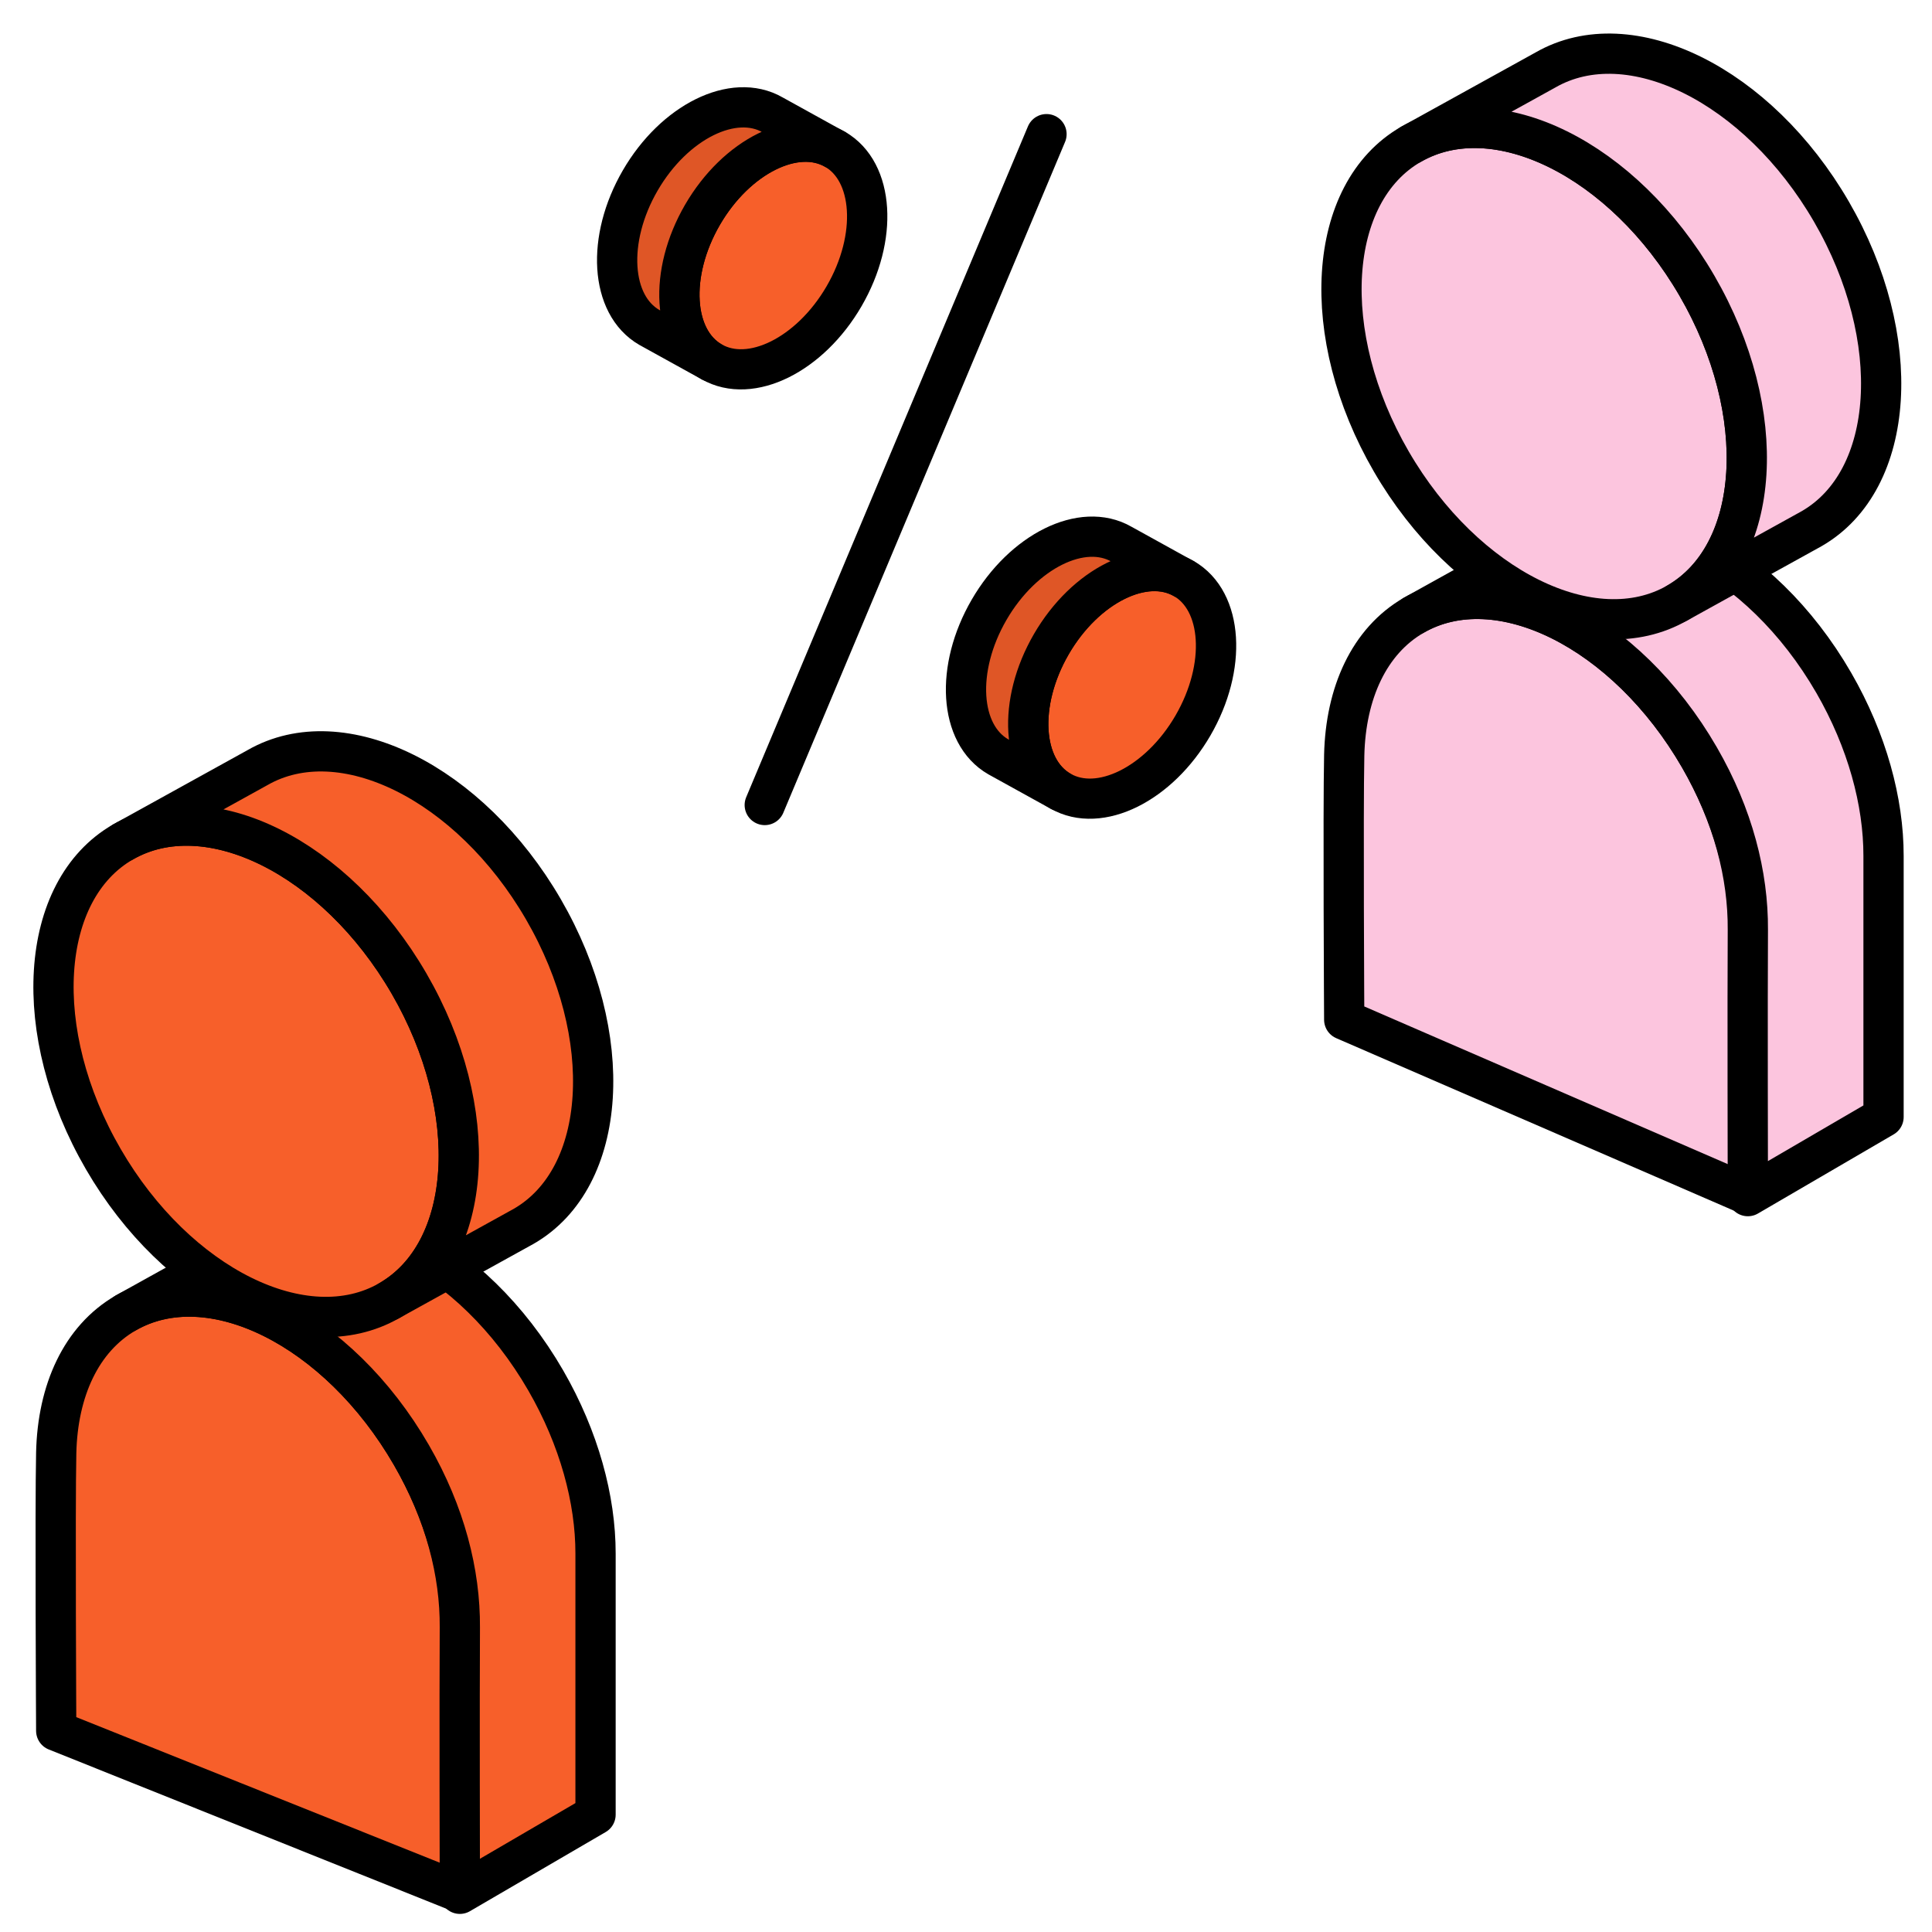 <?xml version="1.0" encoding="utf-8"?>
<svg width="72" height="72" viewBox="0 0 72 72" fill="none" xmlns="http://www.w3.org/2000/svg">
<g clip-path="url(#clip0_5437_53873)">
<path d="M63.334 28.228C64.543 30.323 65.154 32.529 65.188 34.497C65.23 36.982 65.136 44.525 65.136 44.525L50.095 38.001C50.095 38.001 50.05 30.207 50.095 28.145C50.147 25.829 51.022 23.89 52.685 22.93C55.829 21.115 60.597 23.487 63.334 28.228Z" fill="#FCC5DE" stroke="black" stroke-width="1.5" stroke-linecap="round" stroke-linejoin="round"/>
<path d="M52.685 22.929C52.728 22.905 52.771 22.881 52.814 22.858L57.69 20.149C60.834 18.334 65.601 20.706 68.339 25.447C69.585 27.606 70.196 29.884 70.194 31.896C70.192 34.303 70.194 41.627 70.194 41.627L65.137 44.576C65.137 44.576 65.121 37.028 65.137 34.646C65.15 32.62 64.593 30.406 63.334 28.227C60.634 23.55 55.958 21.179 52.814 22.858L52.685 22.929Z" fill="#FCC5DE"/>
<path d="M63.334 28.227C60.597 23.486 55.83 21.114 52.685 22.929L57.69 20.149C60.834 18.334 65.601 20.706 68.339 25.447C69.585 27.606 70.196 29.884 70.194 31.896C70.192 34.303 70.194 41.627 70.194 41.627L65.137 44.576C65.137 44.576 65.121 37.028 65.137 34.646C65.15 32.62 64.593 30.406 63.334 28.227Z" stroke="black" stroke-width="1.5" stroke-miterlimit="10" stroke-linejoin="round"/>
<path d="M62.505 22.472C65.65 20.664 65.98 15.372 63.242 10.651C60.503 5.93 55.733 3.568 52.587 5.375C49.441 7.183 49.111 12.476 51.849 17.197C54.588 21.918 59.359 24.279 62.505 22.472Z" fill="#FCC5DE" stroke="black" stroke-width="1.5" stroke-linecap="round" stroke-linejoin="round"/>
<path d="M62.505 22.473C65.651 20.665 65.981 15.372 63.242 10.651C60.54 5.994 55.861 3.633 52.715 5.305L52.587 5.376C52.629 5.352 52.672 5.328 52.715 5.305L57.594 2.608C60.74 0.8 65.51 3.162 68.249 7.883C70.988 12.604 70.658 17.896 67.512 19.704L62.505 22.473Z" fill="#FCC5DE"/>
<path d="M63.242 10.651C65.981 15.372 65.651 20.665 62.505 22.473L67.512 19.704C70.658 17.896 70.988 12.604 68.249 7.883C65.51 3.162 60.74 0.8 57.594 2.608L52.587 5.376C55.733 3.568 60.503 5.93 63.242 10.651Z" stroke="black" stroke-width="1.5" stroke-linecap="round" stroke-linejoin="round"/>
<path d="M15.333 54.228C16.543 56.323 17.154 58.53 17.187 60.497C17.23 62.982 17.136 70.525 17.136 70.525L2.095 64.501C2.095 64.501 2.05 56.207 2.095 54.145C2.146 51.829 3.022 49.891 4.685 48.931C7.829 47.115 12.596 49.487 15.333 54.228Z" fill="#F75F2A" stroke="black" stroke-width="1.5" stroke-linecap="round" stroke-linejoin="round"/>
<path d="M4.686 48.929C4.728 48.905 4.771 48.881 4.814 48.858L9.69 46.149C12.834 44.334 17.601 46.706 20.339 51.447C21.585 53.606 22.196 55.884 22.194 57.897C22.192 60.303 22.194 67.627 22.194 67.627L17.137 70.576C17.137 70.576 17.121 63.028 17.137 60.646C17.15 58.62 16.593 56.406 15.334 54.227C12.634 49.55 7.958 47.179 4.814 48.858L4.686 48.929Z" fill="#F75F2A"/>
<path d="M15.334 54.227C12.597 49.486 7.83 47.114 4.686 48.929L9.69 46.149C12.834 44.334 17.601 46.706 20.339 51.447C21.585 53.606 22.196 55.884 22.194 57.897C22.192 60.303 22.194 67.627 22.194 67.627L17.137 70.576C17.137 70.576 17.121 63.028 17.137 60.646C17.15 58.62 16.593 56.406 15.334 54.227Z" stroke="black" stroke-width="1.5" stroke-miterlimit="10" stroke-linejoin="round"/>
<path d="M14.505 48.472C17.65 46.664 17.98 41.372 15.242 36.651C12.503 31.93 7.733 29.568 4.587 31.375C1.441 33.183 1.111 38.476 3.85 43.197C6.588 47.918 11.359 50.279 14.505 48.472Z" fill="#F75F2A" stroke="black" stroke-width="1.5" stroke-linecap="round" stroke-linejoin="round"/>
<path d="M14.505 48.472C17.651 46.665 17.981 41.372 15.242 36.651C12.54 31.994 7.861 29.633 4.715 31.305L4.587 31.376C4.629 31.352 4.672 31.328 4.715 31.305L9.594 28.608C12.74 26.8 17.51 29.162 20.249 33.883C22.988 38.604 22.658 43.897 19.512 45.704L14.505 48.472Z" fill="#F75F2A"/>
<path d="M15.242 36.651C17.981 41.372 17.651 46.665 14.505 48.472L19.512 45.704C22.658 43.897 22.988 38.604 20.249 33.883C17.51 29.162 12.74 26.8 9.594 28.608L4.587 31.376C7.733 29.568 12.503 31.93 15.242 36.651Z" stroke="black" stroke-width="1.5" stroke-linecap="round" stroke-linejoin="round"/>
<ellipse rx="3.044" ry="4.579" transform="matrix(-0.867 -0.498 -0.502 0.865 28.818 9.522)" fill="#F75F2A" stroke="black" stroke-width="1.5" stroke-linecap="round" stroke-linejoin="round"/>
<path d="M26.52 13.485C25.062 12.648 24.91 10.196 26.178 8.008C27.43 5.85 29.598 4.756 31.055 5.531L31.115 5.564C31.095 5.553 31.076 5.542 31.055 5.531L28.795 4.282C27.338 3.444 25.128 4.538 23.859 6.726C22.59 8.913 22.743 11.365 24.2 12.203L26.52 13.485Z" fill="#F75F2A"/>
<path d="M26.52 13.485C25.062 12.648 24.91 10.196 26.178 8.008C27.43 5.85 29.598 4.756 31.055 5.531L31.115 5.564C31.095 5.553 31.076 5.542 31.055 5.531L28.795 4.282C27.338 3.444 25.128 4.538 23.859 6.726C22.59 8.913 22.743 11.365 24.2 12.203L26.52 13.485Z" fill="black" fill-opacity="0.1"/>
<path d="M26.178 8.008C24.91 10.196 25.062 12.648 26.52 13.485L24.2 12.203C22.743 11.365 22.59 8.913 23.859 6.726C25.128 4.538 27.338 3.444 28.795 4.282L31.115 5.564C29.657 4.727 27.447 5.821 26.178 8.008Z" stroke="black" stroke-width="1.5" stroke-linecap="round" stroke-linejoin="round"/>
<ellipse rx="3.044" ry="4.579" transform="matrix(-0.867 -0.498 -0.502 0.865 41.819 25.522)" fill="#F75F2A" stroke="black" stroke-width="1.5" stroke-linecap="round" stroke-linejoin="round"/>
<path d="M39.521 29.485C38.063 28.648 37.91 26.196 39.179 24.008C40.431 21.851 42.599 20.756 44.056 21.531L44.116 21.564C44.096 21.553 44.076 21.542 44.056 21.531L41.796 20.282C40.339 19.444 38.129 20.538 36.86 22.726C35.591 24.913 35.744 27.365 37.201 28.203L39.521 29.485Z" fill="#F75F2A"/>
<path d="M39.521 29.485C38.063 28.648 37.91 26.196 39.179 24.008C40.431 21.851 42.599 20.756 44.056 21.531L44.116 21.564C44.096 21.553 44.076 21.542 44.056 21.531L41.796 20.282C40.339 19.444 38.129 20.538 36.86 22.726C35.591 24.913 35.744 27.365 37.201 28.203L39.521 29.485Z" fill="black" fill-opacity="0.1"/>
<path d="M39.179 24.008C37.91 26.196 38.063 28.648 39.521 29.485L37.201 28.203C35.744 27.365 35.591 24.913 36.86 22.726C38.129 20.538 40.339 19.444 41.796 20.282L44.116 21.564C42.658 20.727 40.448 21.821 39.179 24.008Z" stroke="black" stroke-width="1.5" stroke-linecap="round" stroke-linejoin="round"/>
<path d="M39 5L28.5 30" stroke="black" stroke-width="1.5" stroke-linecap="round" stroke-linejoin="round"/>
</g>
<defs>
<clipPath id="clip0_5437_53873">
<rect width="72" height="72" fill="white"/>
</clipPath>
</defs>
</svg>
